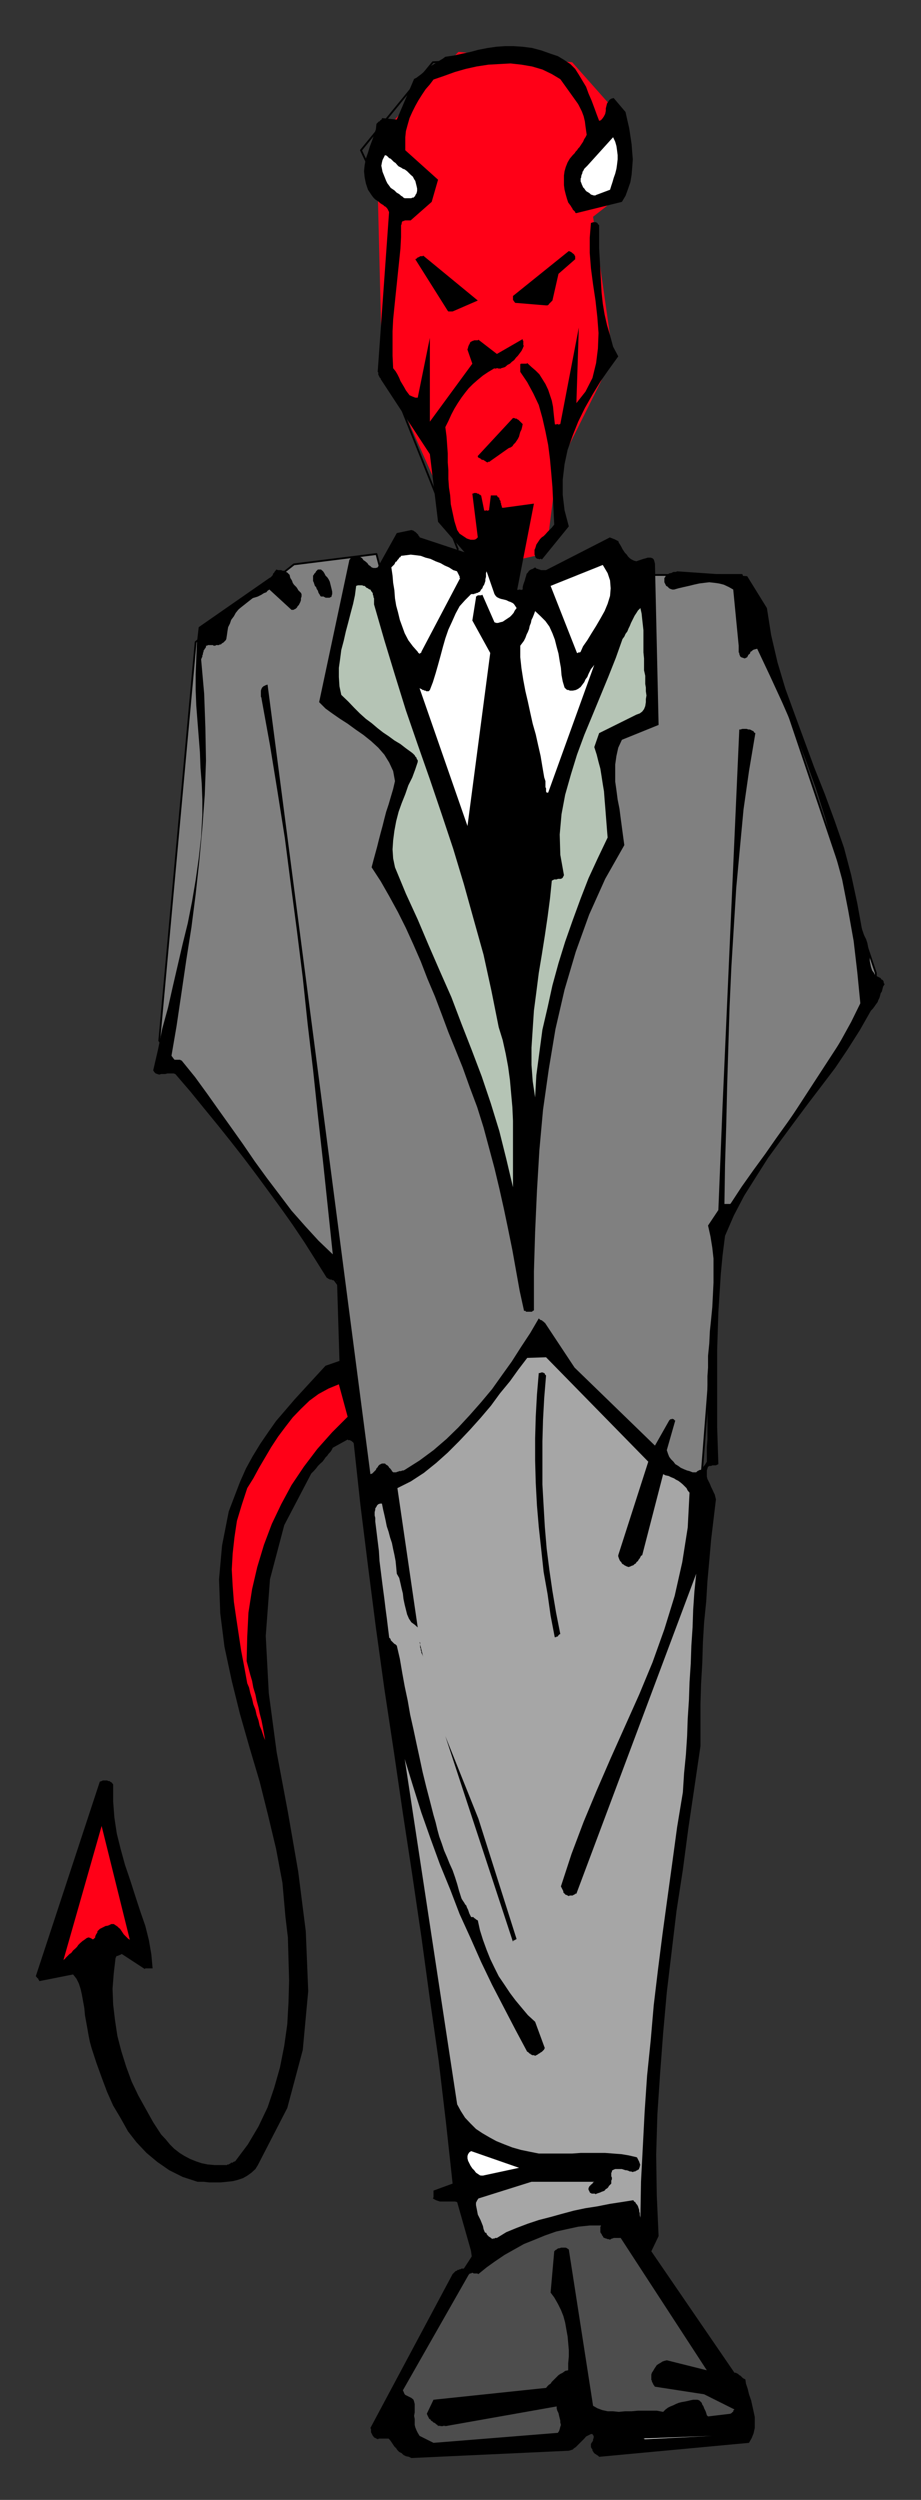 <?xml version="1.0" encoding="UTF-8" standalone="no"?>
<svg
   xmlns:dc="http://purl.org/dc/elements/1.1/"
   xmlns:cc="http://creativecommons.org/ns#"
   xmlns:rdf="http://www.w3.org/1999/02/22-rdf-syntax-ns#"
   xmlns:svg="http://www.w3.org/2000/svg"
   xmlns="http://www.w3.org/2000/svg"
   xmlns:sodipodi="http://sodipodi.sourceforge.net/DTD/sodipodi-0.dtd"
   xmlns:inkscape="http://www.inkscape.org/namespaces/inkscape"
   version="1.0"
   width="129.808mm"
   height="352.079mm"
   id="svg67"
   sodipodi:docname="CCM01187.WMF">
  <rect width="100%" height="100%" fill="#333333" stroke="none"/>
  <sodipodi:namedview
     pagecolor="#ffffff"
     bordercolor="#666666"
     borderopacity="1"
     objecttolerance="10"
     gridtolerance="10"
     guidetolerance="10"
     inkscape:pageopacity="0"
     inkscape:pageshadow="2"
     inkscape:window-width="640"
     inkscape:window-height="480"
     id="namedview69" />
  <defs
     id="defs3">
    <pattern
       id="WMFhbasepattern"
       patternUnits="userSpaceOnUse"
       width="6"
       height="6"
       x="0"
       y="0" />
  </defs>
  <path
     style="fill:#ff0017;fill-rule:evenodd;fill-opacity:1;stroke:none;"
     d="  M 326.593,57.688   L 329.34,104.872   L 315.928,115.375   L 326.593,190.03   L 296.536,250.303   L 290.88,294.579   L 252.581,303.143   L 203.454,192.616   L 200.545,74.008   L 244.177,27.632   L 304.777,33.126   L 326.593,57.688   L 326.593,57.688  z "
     id="path5" />
  <path
     style="fill:#808080;fill-rule:evenodd;fill-opacity:1;stroke:none;"
     d="  M 104.232,341.764   L 84.84,553.932   L 183.901,689.021   L 252.257,1204.656   L 343.076,1182.356   L 383.961,653.31   L 466.539,526.461   L 466.539,517.897   L 395.112,306.052   L 340.491,306.052   L 296.212,435.486   L 274.235,575.908   L 200.545,294.902   L 156.59,300.396   L 104.232,341.764   L 104.232,341.764  z "
     id="path7" />
  <path
     style="fill:none;stroke:#000000;stroke-width:0.97px;stroke-linecap:round;stroke-linejoin:round;stroke-miterlimit:4;stroke-dasharray:none;stroke-opacity:1;"
     d="  M 104.232,341.764   L 84.84,553.932   L 183.901,689.021   L 252.257,1204.656   L 343.076,1182.356   L 383.961,653.31   L 466.539,526.461   L 466.539,517.897   L 395.112,306.052   L 340.491,306.052   L 296.212,435.486   L 274.235,575.908   L 200.545,294.902   L 156.59,300.396   L 104.232,341.764   L 104.232,341.764  "
     id="path9" />
  <path
     style="fill:#000000;fill-rule:evenodd;fill-opacity:1;stroke:none;"
     d="  M 219.129,1308.397   L 303,1304.519   L 304.131,1304.195   L 305.1,1303.872   L 305.747,1303.226   L 306.716,1302.58   L 307.686,1301.61   L 308.332,1300.964   L 309.302,1299.994   L 310.272,1299.024   L 311.241,1298.055   L 312.211,1296.924   L 313.504,1296.277   L 314.796,1295.631   L 315.604,1295.631   L 315.928,1296.277   L 316.251,1296.601   L 316.251,1296.924   L 316.251,1297.732   L 315.928,1298.378   L 315.928,1299.024   L 315.604,1299.671   L 315.12,1300.317   L 314.796,1300.964   L 314.796,1301.61   L 314.796,1302.256   L 314.796,1302.58   L 315.12,1303.226   L 315.604,1303.872   L 315.604,1304.519   L 315.928,1304.842   L 316.251,1305.488   L 316.574,1305.811   L 316.897,1306.134   L 317.544,1306.458   L 317.867,1306.781   L 318.513,1307.104   L 319.16,1307.75   L 398.99,1300.317   L 400.444,1297.732   L 401.414,1295.308   L 402.06,1292.399   L 402.06,1289.491   L 402.06,1286.582   L 401.414,1283.512   L 400.768,1280.603   L 400.121,1277.695   L 398.99,1274.463   L 398.344,1271.716   L 397.374,1268.807   L 397.051,1266.545   L 396.404,1266.222   L 395.758,1265.899   L 395.435,1265.575   L 395.112,1265.252   L 394.788,1264.929   L 394.465,1264.606   L 393.819,1264.283   L 393.496,1263.959   L 393.172,1263.636   L 392.526,1263.313   L 391.88,1262.99   L 391.233,1262.99   L 346.955,1198.354   L 350.833,1190.274   L 349.864,1168.621   L 349.54,1146.968   L 350.187,1125.315   L 351.641,1103.662   L 353.257,1082.17   L 355.196,1060.517   L 357.782,1038.864   L 360.368,1017.211   L 363.761,995.235   L 366.67,973.258   L 369.902,951.444   L 373.134,929.467   L 373.134,918.318   L 373.134,907.168   L 373.457,896.341   L 374.104,885.192   L 374.427,874.365   L 375.073,863.539   L 376.204,852.389   L 376.851,841.562   L 377.82,830.897   L 378.79,819.748   L 380.083,808.921   L 381.376,798.095   L 381.052,796.802   L 380.729,795.509   L 380.083,794.216   L 379.436,792.762   L 378.79,791.469   L 378.144,789.853   L 377.497,788.561   L 376.851,787.268   L 376.528,785.975   L 376.528,784.359   L 376.528,782.743   L 377.174,780.643   L 377.497,780.643   L 377.82,780.32   L 378.144,780.32   L 378.467,780.32   L 378.79,780.32   L 379.436,779.996   L 379.76,779.996   L 380.406,779.996   L 380.729,779.996   L 381.376,779.996   L 382.022,779.673   L 382.668,779.35   L 382.345,769.493   L 382.022,759.474   L 382.022,749.294   L 382.022,739.114   L 382.022,728.934   L 382.022,718.754   L 382.345,708.574   L 382.668,698.555   L 383.315,688.375   L 383.961,678.195   L 384.931,668.014   L 386.224,657.834   L 390.91,647.008   L 396.404,636.504   L 402.707,626.486   L 409.171,616.305   L 416.12,606.772   L 423.392,596.915   L 430.502,587.381   L 437.774,577.847   L 444.884,568.475   L 451.51,558.618   L 457.974,548.438   L 463.953,537.934   L 464.923,536.965   L 465.892,535.672   L 466.539,534.702   L 467.508,533.41   L 467.831,532.44   L 468.478,531.147   L 468.801,530.016   L 469.124,528.724   L 469.771,527.754   L 470.094,526.461   L 470.417,525.169   L 471.225,523.876   L 470.74,523.229   L 470.74,522.583   L 470.417,521.937   L 470.094,521.614   L 469.447,521.29   L 469.124,520.644   L 468.478,520.321   L 467.831,519.998   L 467.185,519.674   L 466.539,519.351   L 465.892,518.705   L 465.569,517.897   L 464.599,516.604   L 463.953,514.665   L 463.63,513.049   L 463.307,511.433   L 463.307,509.494   L 462.983,507.555   L 462.66,505.455   L 462.337,503.515   L 462.014,501.9   L 461.367,499.96   L 460.398,498.021   L 459.428,496.082   L 456.681,480.893   L 453.449,465.865   L 449.571,451.16   L 444.561,436.779   L 439.39,422.72   L 433.734,408.5   L 428.563,394.442   L 423.392,380.384   L 418.382,366.648   L 414.18,352.59   L 410.787,338.047   L 408.524,323.665   L 398.02,306.698   L 360.691,304.113   L 360.044,304.436   L 359.398,304.436   L 358.752,304.436   L 358.105,304.759   L 357.459,305.083   L 356.812,305.083   L 356.166,305.406   L 355.52,306.052   L 354.873,306.375   L 354.55,306.698   L 354.227,307.345   L 353.904,307.668   L 353.904,308.637   L 353.904,309.284   L 353.904,309.93   L 354.227,310.577   L 354.55,311.223   L 354.873,311.869   L 355.52,312.192   L 355.843,312.516   L 356.489,313.162   L 357.136,313.485   L 358.105,313.808   L 359.075,313.808   L 361.337,313.162   L 364.084,312.516   L 366.993,311.869   L 369.579,311.223   L 372.488,310.577   L 375.073,310.253   L 377.82,309.93   L 380.729,310.253   L 382.992,310.577   L 385.577,311.223   L 388.324,312.516   L 390.587,313.808   L 393.496,343.703   L 393.496,344.349   L 393.496,344.995   L 393.496,345.318   L 393.496,345.965   L 393.496,346.611   L 393.496,347.258   L 393.819,347.581   L 393.819,348.227   L 394.142,348.873   L 394.142,349.197   L 394.465,349.52   L 394.788,349.843   L 395.758,350.166   L 396.728,350.489   L 397.374,350.166   L 398.02,349.843   L 398.344,349.197   L 398.667,348.55   L 399.475,347.904   L 399.798,346.934   L 400.444,346.611   L 401.091,345.965   L 402.06,345.642   L 403.353,345.318   L 410.14,359.7   L 416.766,374.082   L 423.392,389.271   L 429.209,404.622   L 434.704,419.973   L 439.713,435.809   L 444.238,452.13   L 448.601,468.127   L 451.833,484.609   L 454.742,500.93   L 456.681,517.574   L 458.297,534.056   L 453.449,543.913   L 448.278,553.285   L 442.945,562.496   L 437.451,571.383   L 431.472,580.271   L 425.654,588.674   L 419.675,597.238   L 413.534,605.802   L 407.555,614.366   L 401.414,622.769   L 395.112,631.657   L 389.294,640.544   L 388.971,640.867   L 388.648,640.867   L 388.324,640.867   L 388.001,640.867   L 388.001,640.867   L 387.678,640.867   L 387.355,640.867   L 386.87,640.867   L 386.547,640.867   L 386.224,640.867   L 385.9,640.867   L 385.9,640.544   L 386.224,619.86   L 386.87,598.854   L 387.355,577.847   L 388.001,556.679   L 388.648,535.672   L 389.617,514.342   L 390.91,493.335   L 392.203,472.49   L 394.142,451.483   L 396.081,430.8   L 398.99,410.439   L 402.384,390.241   L 401.737,389.917   L 401.414,389.271   L 400.768,388.948   L 400.121,388.625   L 399.475,388.302   L 398.667,388.302   L 397.697,387.978   L 397.051,387.978   L 396.081,387.978   L 395.435,387.978   L 394.465,388.302   L 393.819,388.302   L 384.931,588.027   L 382.668,644.099   L 377.174,652.34   L 378.467,658.157   L 379.436,664.136   L 380.083,669.953   L 380.083,676.579   L 380.083,682.719   L 379.76,689.344   L 379.436,695.808   L 378.79,702.433   L 378.144,708.574   L 377.82,715.199   L 377.174,721.662   L 377.174,727.964   L 376.851,732.489   L 376.851,737.175   L 376.851,741.376   L 376.851,745.578   L 376.851,749.941   L 376.851,754.142   L 376.851,758.182   L 376.851,762.383   L 376.851,766.261   L 376.528,770.301   L 376.528,774.179   L 376.528,778.057   L 375.558,779.673   L 374.75,780.643   L 374.427,781.289   L 374.104,781.612   L 373.78,782.097   L 373.457,782.097   L 373.457,782.42   L 373.134,782.42   L 372.811,782.42   L 372.164,782.743   L 371.518,783.067   L 370.872,783.713   L 368.932,783.713   L 367.316,783.067   L 366.024,782.743   L 364.408,782.097   L 362.63,781.289   L 361.337,780.32   L 359.721,779.35   L 358.752,778.057   L 357.459,776.765   L 356.489,775.472   L 355.843,773.856   L 355.196,771.917   L 359.721,756.081   L 359.398,756.081   L 359.075,755.758   L 359.075,755.435   L 358.752,755.435   L 358.428,755.435   L 358.105,755.112   L 357.782,755.435   L 357.459,755.435   L 357.136,755.435   L 356.812,755.758   L 356.489,756.081   L 356.489,756.081   L 348.894,769.493   L 306.07,727.964   L 290.233,704.049   L 289.91,704.049   L 289.91,704.049   L 289.91,703.726   L 289.587,703.726   L 289.587,703.403   L 289.264,703.403   L 288.94,703.079   L 288.617,702.756   L 288.294,702.756   L 287.648,702.433   L 287.324,702.11   L 287.001,701.787   L 282.476,709.543   L 277.467,717.138   L 272.619,724.733   L 267.286,732.166   L 262.115,739.437   L 256.297,746.386   L 250.318,753.172   L 244.177,759.798   L 237.875,765.938   L 230.926,771.917   L 223.493,777.411   L 215.574,782.42   L 214.928,782.743   L 214.281,782.743   L 213.635,783.067   L 212.989,783.067   L 212.665,783.067   L 212.019,783.39   L 211.696,783.39   L 211.049,783.713   L 210.726,783.713   L 210.403,783.713   L 210.08,783.713   L 209.433,783.713   L 209.433,783.713   L 209.11,783.39   L 208.787,783.067   L 208.464,782.42   L 208.141,782.097   L 207.817,781.612   L 207.333,781.289   L 207.009,780.643   L 206.686,780.32   L 206.363,779.996   L 205.717,779.673   L 205.07,779.027   L 204.101,779.027   L 203.454,779.027   L 202.808,779.35   L 202.161,779.673   L 201.515,780.32   L 201.192,780.966   L 200.545,781.612   L 200.222,782.42   L 199.576,783.067   L 198.929,783.713   L 198.283,784.359   L 197.313,784.683   L 142.531,364.386   L 141.561,364.709   L 140.915,365.033   L 140.269,365.356   L 139.622,366.002   L 139.299,366.648   L 138.976,367.618   L 138.976,368.264   L 138.976,369.234   L 138.976,369.88   L 138.976,370.85   L 139.299,371.496   L 139.299,371.819   L 143.824,396.704   L 147.864,421.589   L 151.742,446.151   L 154.974,471.197   L 158.206,495.759   L 161.277,520.321   L 163.862,544.883   L 166.771,569.444   L 169.357,594.006   L 172.104,618.568   L 174.689,643.129   L 177.275,667.691   L 169.68,660.42   L 162.569,652.663   L 155.297,644.422   L 148.833,635.858   L 142.208,627.132   L 135.744,618.245   L 129.441,609.034   L 123.139,600.146   L 116.675,591.097   L 110.373,582.21   L 103.909,573.322   L 96.96,564.758   L 96.637,564.435   L 96.313,564.435   L 95.99,564.112   L 95.344,564.112   L 95.021,564.112   L 94.697,564.112   L 94.051,564.112   L 93.728,564.112   L 93.081,564.112   L 92.435,563.789   L 91.789,563.789   L 91.142,563.142   L 94.051,546.175   L 96.637,528.724   L 99.222,511.11   L 101.969,493.658   L 104.232,476.045   L 106.171,458.27   L 107.787,440.657   L 109.08,423.043   L 109.726,404.945   L 109.403,387.332   L 108.757,369.234   L 107.141,350.974   L 107.464,350.166   L 107.787,349.52   L 107.787,348.873   L 108.11,348.227   L 108.11,347.581   L 108.433,346.934   L 108.433,346.288   L 108.757,345.965   L 109.08,345.318   L 109.403,344.995   L 109.726,344.349   L 109.726,343.703   L 110.373,343.703   L 110.696,343.379   L 111.019,343.379   L 111.342,343.379   L 112.15,343.379   L 112.473,343.379   L 113.12,343.379   L 113.443,343.379   L 113.766,343.703   L 114.413,343.703   L 114.736,343.703   L 115.059,343.379   L 115.705,343.379   L 116.029,343.379   L 116.675,343.379   L 116.998,343.056   L 117.645,343.056   L 117.968,342.733   L 118.291,342.41   L 118.937,342.087   L 119.261,341.764   L 119.907,341.117   L 120.23,340.794   L 120.553,340.148   L 120.877,338.047   L 121.2,335.785   L 121.523,333.846   L 122.493,331.907   L 123.139,329.967   L 124.593,328.028   L 125.563,326.251   L 126.856,324.635   L 128.472,323.019   L 129.765,321.403   L 131.381,320.11   L 132.997,318.495   L 134.289,318.495   L 135.259,318.171   L 136.39,317.848   L 137.36,317.525   L 138.006,317.202   L 138.653,316.879   L 139.299,316.555   L 140.269,315.909   L 140.915,315.586   L 141.885,315.263   L 142.531,314.455   L 143.501,313.808   L 155.297,324.635   L 156.267,324.635   L 156.913,324.312   L 157.56,323.989   L 158.206,323.342   L 158.529,322.696   L 159.176,322.05   L 159.661,321.08   L 159.984,320.434   L 160.307,319.464   L 160.307,318.495   L 160.63,317.525   L 160.63,316.232   L 160.307,315.586   L 159.661,314.94   L 158.853,314.132   L 158.529,313.485   L 157.883,312.516   L 157.237,311.869   L 156.59,311.223   L 155.944,310.253   L 155.621,309.284   L 155.297,308.637   L 154.651,307.668   L 154.328,306.375   L 154.328,306.052   L 154.005,305.729   L 153.358,305.083   L 153.035,304.759   L 152.389,304.436   L 151.742,304.113   L 151.096,303.79   L 150.449,303.79   L 149.803,303.467   L 148.833,303.467   L 148.187,303.467   L 147.056,303.143   L 147.056,303.467   L 146.733,303.79   L 146.409,304.113   L 146.086,304.759   L 145.763,305.083   L 145.44,305.406   L 145.44,305.729   L 145.117,306.375   L 144.793,306.698   L 144.47,307.022   L 144.147,307.345   L 143.501,307.668   L 105.848,333.846   L 104.878,342.41   L 104.555,350.489   L 104.232,359.054   L 104.232,367.295   L 104.555,375.536   L 105.201,383.939   L 105.848,392.18   L 106.494,400.421   L 106.817,408.824   L 107.464,417.065   L 107.787,425.629   L 107.787,433.708   L 107.141,445.505   L 105.848,456.977   L 104.232,468.45   L 102.293,479.923   L 100.03,491.396   L 97.283,502.546   L 94.697,513.696   L 92.112,524.845   L 89.526,536.318   L 86.456,547.468   L 84.194,558.618   L 81.608,569.767   L 82.254,570.737   L 82.901,571.383   L 83.87,571.707   L 84.84,572.03   L 85.81,571.707   L 86.779,571.707   L 87.91,571.707   L 89.203,571.383   L 90.173,571.383   L 91.465,571.383   L 92.435,571.383   L 93.405,571.707   L 101.323,580.917   L 108.433,589.643   L 115.705,598.531   L 122.816,607.418   L 129.765,616.305   L 136.39,625.031   L 143.177,633.919   L 149.48,642.806   L 155.944,652.017   L 162.246,661.389   L 168.064,670.6   L 174.043,680.134   L 174.689,680.457   L 175.013,680.78   L 175.336,680.78   L 175.659,681.103   L 175.982,681.103   L 176.629,681.103   L 176.952,681.426   L 177.598,681.426   L 177.921,681.75   L 178.568,681.75   L 179.214,682.073   L 179.537,682.073   L 180.83,724.409   L 173.397,726.995   L 167.741,733.135   L 162.246,739.114   L 156.913,744.931   L 152.065,750.587   L 147.056,756.404   L 142.854,762.383   L 138.653,768.524   L 134.613,775.149   L 131.057,781.612   L 127.825,788.884   L 124.917,796.479   L 121.846,804.558   L 118.291,822.656   L 116.675,840.593   L 117.321,858.691   L 119.584,876.627   L 123.462,894.726   L 127.825,912.339   L 132.997,930.437   L 138.329,948.374   L 142.854,966.472   L 147.056,984.085   L 150.449,1002.183   L 152.065,1020.443   L 153.358,1031.269   L 153.681,1042.742   L 154.005,1054.215   L 153.681,1066.011   L 153.035,1077.484   L 151.419,1088.957   L 149.157,1100.43   L 146.086,1111.257   L 142.531,1121.76   L 137.683,1131.94   L 132.027,1141.474   L 125.24,1150.523   L 124.917,1150.523   L 124.27,1150.846   L 123.947,1151.169   L 123.139,1151.169   L 122.816,1151.493   L 122.493,1151.816   L 122.169,1151.816   L 121.846,1152.139   L 121.523,1152.139   L 121.2,1152.139   L 121.2,1152.139   L 120.877,1152.462   L 117.645,1152.462   L 114.413,1152.462   L 110.696,1152.139   L 107.464,1151.493   L 104.555,1150.523   L 101.323,1149.23   L 98.253,1147.614   L 95.667,1145.998   L 92.758,1143.736   L 90.496,1141.474   L 88.234,1138.727   L 85.81,1136.141   L 81.608,1129.678   L 77.73,1122.729   L 73.69,1115.458   L 70.134,1108.025   L 67.226,1100.107   L 64.64,1091.866   L 62.539,1083.786   L 61.246,1075.222   L 60.277,1066.981   L 59.954,1058.578   L 60.6,1050.337   L 61.57,1042.096   L 61.893,1041.773   L 61.893,1041.45   L 61.893,1041.45   L 62.216,1041.126   L 62.539,1041.126   L 62.862,1041.126   L 63.186,1040.803   L 63.509,1040.803   L 63.994,1040.48   L 64.317,1040.48   L 64.64,1040.157   L 64.963,1040.157   L 77.083,1048.075   L 77.406,1047.752   L 77.73,1047.752   L 78.053,1047.752   L 78.376,1047.752   L 78.699,1047.752   L 79.022,1047.752   L 79.669,1047.752   L 79.992,1047.752   L 80.315,1047.752   L 80.638,1047.752   L 80.962,1047.752   L 81.285,1047.752   L 80.638,1040.48   L 79.346,1032.885   L 77.406,1025.129   L 74.659,1017.211   L 72.074,1009.293   L 69.488,1001.214   L 66.579,992.649   L 64.317,984.408   L 62.216,976.005   L 60.923,967.441   L 60.277,958.877   L 60.277,950.474   L 60.277,949.828   L 59.63,949.02   L 59.307,948.697   L 58.661,948.374   L 58.338,948.05   L 57.691,948.05   L 57.045,947.727   L 56.398,947.727   L 55.429,947.727   L 54.782,947.727   L 54.136,948.05   L 53.166,948.374   L 19.069,1051.953   L 19.392,1052.276   L 19.715,1052.599   L 19.715,1052.922   L 20.038,1052.922   L 20.038,1052.922   L 20.038,1052.922   L 20.038,1052.922   L 20.038,1052.922   L 20.362,1053.246   L 20.362,1053.569   L 20.685,1053.892   L 21.008,1054.538   L 38.946,1050.983   L 40.723,1053.246   L 42.016,1055.831   L 42.986,1058.901   L 43.632,1061.81   L 44.278,1065.365   L 44.925,1068.92   L 45.248,1072.637   L 45.894,1076.191   L 46.541,1079.746   L 47.187,1083.463   L 47.834,1086.695   L 48.803,1090.25   L 51.389,1098.168   L 54.136,1105.763   L 57.045,1113.519   L 60.277,1120.79   L 64.317,1127.577   L 68.195,1134.526   L 72.72,1140.343   L 78.053,1145.998   L 83.87,1150.846   L 90.173,1155.209   L 97.283,1158.764   L 105.201,1161.35   L 108.433,1161.35   L 111.342,1161.673   L 114.736,1161.673   L 117.645,1161.673   L 120.877,1161.35   L 123.947,1161.026   L 126.533,1160.38   L 129.441,1159.41   L 131.704,1158.118   L 133.966,1156.502   L 136.067,1154.563   L 137.36,1152.462   L 153.035,1122.083   L 161.277,1091.219   L 164.185,1059.871   L 162.893,1028.038   L 158.853,996.204   L 153.358,964.533   L 147.379,932.699   L 143.177,901.189   L 141.561,870.81   L 143.824,840.593   L 151.419,811.83   L 165.801,784.359   L 167.094,783.067   L 168.387,781.612   L 169.357,780.32   L 170.649,779.027   L 171.781,778.057   L 172.75,776.765   L 173.397,775.795   L 174.366,774.826   L 175.013,773.856   L 175.982,772.886   L 176.629,771.917   L 177.275,770.624   L 185.193,766.261   L 185.517,766.584   L 185.84,766.584   L 186.163,766.584   L 186.486,766.584   L 186.809,766.908   L 187.133,766.908   L 187.456,767.231   L 187.779,767.554   L 188.102,767.554   L 188.102,767.877   L 188.425,768.2   L 188.425,768.2   L 191.981,801.003   L 196.021,833.483   L 200.222,866.286   L 204.747,898.927   L 209.757,932.053   L 214.605,965.179   L 219.614,997.982   L 224.462,1030.946   L 228.987,1064.072   L 233.673,1096.875   L 237.552,1129.678   L 241.107,1162.319   L 230.926,1166.036   L 230.926,1166.036   L 230.926,1166.359   L 230.926,1166.682   L 230.926,1167.005   L 230.926,1167.328   L 230.926,1167.975   L 230.926,1168.298   L 230.926,1168.621   L 230.926,1168.944   L 230.926,1169.267   L 230.926,1169.591   L 230.603,1170.237   L 231.734,1170.883   L 232.381,1171.207   L 233.35,1171.53   L 234.32,1171.853   L 235.289,1171.853   L 236.259,1171.853   L 237.552,1171.853   L 238.845,1171.853   L 239.814,1171.853   L 241.107,1171.853   L 242.4,1171.853   L 243.531,1172.176   L 251.611,1200.616   L 247.086,1207.564   L 246.44,1207.564   L 245.793,1207.564   L 245.47,1207.888   L 244.824,1207.888   L 244.501,1208.211   L 243.854,1208.211   L 243.531,1208.534   L 243.046,1208.857   L 242.723,1208.857   L 242.077,1209.504   L 241.753,1209.827   L 241.107,1210.473   L 197.313,1292.399   L 197.637,1293.046   L 197.637,1293.692   L 197.637,1294.338   L 197.637,1294.662   L 197.96,1295.308   L 198.283,1295.954   L 198.606,1296.601   L 198.929,1296.924   L 199.253,1297.409   L 199.899,1297.732   L 200.545,1298.055   L 201.192,1298.378   L 201.838,1298.055   L 202.485,1298.055   L 202.808,1298.055   L 203.454,1298.055   L 203.777,1298.055   L 204.424,1298.055   L 204.747,1298.055   L 205.393,1298.055   L 205.717,1298.055   L 206.363,1298.055   L 207.009,1298.055   L 207.333,1298.378   L 208.141,1299.348   L 208.787,1300.317   L 209.433,1301.287   L 210.08,1302.256   L 211.049,1303.226   L 211.696,1304.195   L 212.665,1305.165   L 213.958,1305.811   L 214.928,1306.781   L 216.221,1307.427   L 217.837,1307.75   L 219.129,1308.397   L 219.129,1308.397  z "
     id="path11" />
  <path
     style="fill:#4d4d4d;fill-rule:evenodd;fill-opacity:1;stroke:none;"
     d="  M 230.926,1300.317   L 297.182,1294.985   L 297.828,1294.015   L 298.152,1293.046   L 298.475,1291.753   L 298.798,1290.783   L 298.475,1289.491   L 298.475,1288.521   L 298.152,1287.228   L 297.828,1285.936   L 297.505,1284.481   L 296.859,1283.189   L 296.536,1281.896   L 296.536,1280.926   L 237.229,1291.43   L 237.229,1291.43   L 236.905,1291.107   L 236.582,1291.43   L 236.259,1291.107   L 235.936,1291.43   L 235.613,1291.43   L 235.289,1291.43   L 234.643,1291.43   L 234.32,1291.107   L 233.997,1291.43   L 233.673,1291.107   L 233.35,1291.43   L 233.027,1290.783   L 232.381,1290.46   L 231.734,1289.814   L 230.926,1289.491   L 230.28,1288.844   L 229.633,1288.521   L 229.31,1287.875   L 228.664,1287.552   L 228.341,1286.905   L 228.017,1286.259   L 227.694,1285.612   L 227.371,1284.805   L 230.926,1277.371   L 290.88,1271.069   L 291.688,1270.1   L 292.334,1269.454   L 293.304,1268.807   L 293.95,1267.838   L 294.92,1266.868   L 295.566,1266.222   L 296.536,1265.252   L 297.505,1264.283   L 298.475,1263.636   L 299.768,1262.99   L 301.06,1262.02   L 302.676,1261.697   L 302.676,1257.981   L 303,1254.426   L 303,1250.871   L 302.676,1247.154   L 302.353,1243.599   L 301.707,1240.044   L 301.06,1236.328   L 300.091,1232.773   L 298.798,1229.541   L 297.182,1226.309   L 295.243,1222.916   L 293.304,1220.33   L 295.243,1198.354   L 295.566,1198.031   L 295.889,1197.707   L 296.536,1197.384   L 296.859,1197.061   L 297.505,1196.738   L 298.152,1196.738   L 298.798,1196.415   L 299.768,1196.415   L 300.414,1196.415   L 301.384,1196.415   L 302.03,1196.738   L 303,1197.384   L 315.928,1280.603   L 318.19,1281.896   L 320.776,1282.866   L 323.684,1283.512   L 326.593,1283.512   L 329.664,1283.835   L 332.896,1283.512   L 336.451,1283.512   L 339.844,1283.189   L 343.076,1283.189   L 346.308,1283.189   L 349.864,1283.189   L 353.257,1283.835   L 354.55,1282.542   L 355.843,1281.573   L 357.136,1280.926   L 358.752,1280.28   L 360.044,1279.634   L 361.66,1278.987   L 362.953,1278.664   L 364.731,1278.341   L 366.347,1278.018   L 367.64,1277.695   L 369.256,1277.371   L 370.872,1277.371   L 371.518,1277.371   L 372.488,1277.695   L 373.134,1278.341   L 373.78,1278.987   L 374.104,1279.957   L 374.75,1280.926   L 375.073,1281.896   L 375.558,1282.866   L 375.881,1283.512   L 376.204,1284.481   L 376.528,1285.612   L 377.174,1286.259   L 389.294,1284.805   L 389.294,1284.481   L 389.294,1284.481   L 389.294,1284.481   L 389.617,1284.481   L 389.617,1284.481   L 389.94,1284.481   L 389.94,1284.158   L 390.264,1283.835   L 390.587,1283.835   L 390.587,1283.189   L 390.91,1282.866   L 391.233,1282.542   L 375.073,1274.463   L 348.894,1270.423   L 348.571,1270.1   L 348.571,1269.777   L 348.248,1269.777   L 348.248,1269.454   L 347.924,1269.13   L 347.924,1268.807   L 347.601,1268.484   L 347.601,1268.161   L 347.278,1267.838   L 347.278,1267.191   L 346.955,1266.868   L 346.955,1266.545   L 346.955,1265.252   L 346.955,1263.959   L 347.278,1262.99   L 347.924,1262.02   L 348.571,1260.889   L 349.217,1259.92   L 349.864,1258.95   L 350.833,1258.304   L 351.964,1257.657   L 352.934,1257.011   L 353.904,1256.688   L 355.196,1256.365   L 376.528,1261.697   L 330.633,1191.244   L 329.987,1191.244   L 329.664,1191.244   L 329.34,1191.244   L 329.017,1191.244   L 328.371,1191.244   L 328.048,1191.244   L 327.401,1191.244   L 326.916,1191.244   L 326.27,1191.567   L 325.947,1191.567   L 325.3,1191.89   L 324.977,1192.213   L 324.331,1191.89   L 323.684,1191.89   L 323.038,1191.567   L 322.715,1191.567   L 322.068,1191.244   L 321.745,1191.244   L 321.422,1190.921   L 321.099,1190.274   L 320.776,1189.951   L 320.452,1189.143   L 320.129,1188.82   L 319.806,1188.174   L 319.806,1187.85   L 319.806,1187.85   L 319.806,1187.527   L 319.806,1187.204   L 319.806,1186.881   L 319.806,1186.558   L 319.806,1186.235   L 319.806,1185.588   L 319.806,1185.265   L 320.129,1184.942   L 320.129,1184.619   L 320.452,1184.619   L 314.15,1184.619   L 308.009,1185.265   L 302.03,1186.558   L 296.212,1187.85   L 290.233,1189.951   L 284.739,1192.213   L 279.083,1194.476   L 273.912,1197.384   L 268.74,1200.293   L 263.731,1203.686   L 259.206,1206.918   L 254.843,1210.473   L 254.197,1210.15   L 253.873,1210.15   L 253.55,1210.15   L 253.227,1210.15   L 252.904,1210.15   L 252.257,1210.15   L 251.934,1209.827   L 251.288,1209.827   L 250.965,1210.15   L 250.318,1210.15   L 249.995,1210.473   L 249.672,1210.796   L 214.605,1272.362   L 214.928,1273.008   L 215.251,1273.816   L 215.574,1274.463   L 215.897,1274.786   L 216.544,1275.109   L 217.19,1275.432   L 217.837,1275.755   L 218.483,1276.079   L 219.129,1276.402   L 219.937,1277.048   L 220.261,1277.371   L 220.584,1278.341   L 220.907,1279.634   L 220.907,1280.926   L 220.907,1282.542   L 220.907,1284.158   L 220.584,1285.936   L 220.907,1287.552   L 220.907,1289.168   L 220.907,1290.783   L 221.23,1292.076   L 221.877,1293.692   L 222.523,1294.985   L 223.493,1296.601   L 230.926,1300.317   L 230.926,1300.317  z "
     id="path13" />
  <path
     style="fill:#ffffff;fill-rule:evenodd;fill-opacity:1;stroke:none;"
     d="  M 343.4,1298.378   L 379.436,1296.601   L 342.107,1298.055   L 342.107,1298.055   L 342.107,1298.055   L 342.107,1298.055   L 342.43,1298.055   L 342.43,1298.055   L 342.43,1298.055   L 342.753,1298.055   L 342.753,1298.055   L 343.076,1298.055   L 343.076,1298.055   L 343.076,1298.055   L 343.4,1298.378   L 343.4,1298.378  z "
     id="path15" />
  <path
     style="fill:#a6a6a6;fill-rule:evenodd;fill-opacity:1;stroke:none;"
     d="  M 264.7,1191.244   L 269.71,1188.174   L 275.204,1185.911   L 281.184,1183.649   L 287.001,1181.71   L 293.304,1180.094   L 299.121,1178.478   L 305.747,1176.701   L 311.888,1175.408   L 318.19,1174.438   L 324.654,1173.146   L 330.956,1172.176   L 337.097,1171.207   L 337.42,1171.207   L 337.744,1171.853   L 338.39,1172.176   L 338.713,1172.822   L 339.521,1173.792   L 339.844,1174.438   L 340.168,1175.408   L 340.491,1176.378   L 340.491,1177.024   L 340.814,1178.155   L 340.814,1179.124   L 341.137,1180.417   L 341.46,1161.35   L 342.43,1142.767   L 343.4,1124.022   L 344.692,1104.955   L 346.632,1086.049   L 348.248,1067.304   L 350.51,1048.398   L 352.934,1029.33   L 355.52,1010.424   L 358.105,991.68   L 360.691,972.612   L 363.761,954.029   L 364.408,943.849   L 365.377,933.992   L 366.024,924.135   L 366.347,914.763   L 366.993,904.906   L 367.316,895.372   L 367.963,885.515   L 368.286,875.981   L 368.932,866.286   L 369.256,856.752   L 369.902,847.218   L 370.872,837.684   L 307.04,1008   L 306.716,1008   L 306.393,1008   L 306.393,1008.324   L 306.07,1008.324   L 305.747,1008.647   L 305.424,1008.647   L 305.1,1008.97   L 304.777,1008.97   L 304.454,1008.97   L 303.808,1008.97   L 303.484,1008.97   L 303,1009.293   L 302.353,1008.97   L 301.707,1008.647   L 301.384,1008.647   L 301.06,1008.324   L 300.737,1008   L 300.414,1007.677   L 300.091,1007.354   L 300.091,1006.708   L 299.768,1006.061   L 299.444,1005.415   L 299.121,1004.769   L 298.798,1004.122   L 304.454,986.832   L 310.918,969.703   L 317.867,953.06   L 325.3,935.931   L 332.896,918.964   L 340.491,901.997   L 347.601,884.869   L 353.904,867.255   L 359.398,849.48   L 363.438,831.544   L 366.347,813.122   L 367.316,794.54   L 366.347,793.408   L 365.7,792.116   L 364.731,791.146   L 363.761,790.177   L 362.63,789.207   L 361.337,788.238   L 360.044,787.591   L 359.075,786.945   L 357.459,786.298   L 356.166,785.652   L 354.55,785.329   L 353.257,784.683   L 342.107,827.827   L 341.46,828.15   L 341.137,828.797   L 340.814,829.443   L 340.168,830.251   L 339.844,830.897   L 339.036,831.544   L 338.713,832.19   L 338.067,832.513   L 337.42,833.16   L 336.451,833.483   L 335.804,833.806   L 334.835,834.129   L 333.865,833.806   L 333.219,833.483   L 332.572,833.16   L 332.249,832.836   L 331.603,832.513   L 331.28,832.19   L 330.956,831.544   L 330.31,830.897   L 329.987,830.251   L 329.664,829.443   L 329.34,828.474   L 329.34,827.827   L 345.339,778.057   L 290.88,722.47   L 280.86,722.793   L 276.174,728.934   L 271.649,735.236   L 266.317,741.7   L 261.469,748.325   L 255.974,754.788   L 250.318,761.09   L 244.501,767.231   L 238.521,773.21   L 232.381,778.704   L 225.755,784.036   L 218.806,788.561   L 211.696,792.116   L 222.523,866.286   L 220.907,864.831   L 219.129,863.539   L 217.837,861.6   L 216.867,859.337   L 216.221,856.752   L 215.574,854.166   L 214.928,851.096   L 214.605,848.188   L 213.958,845.602   L 213.312,842.693   L 212.665,839.946   L 211.373,837.684   L 211.049,834.129   L 210.726,830.897   L 210.08,827.504   L 209.433,824.595   L 208.787,821.364   L 207.817,818.455   L 207.009,815.385   L 206.04,812.476   L 205.393,809.244   L 204.747,806.336   L 204.101,803.589   L 203.454,800.357   L 202.485,800.357   L 201.515,800.68   L 200.869,801.326   L 200.545,801.973   L 199.899,802.942   L 199.899,803.589   L 199.576,804.881   L 199.576,806.012   L 199.576,806.659   L 199.899,807.952   L 199.899,808.921   L 199.899,809.891   L 200.545,815.062   L 201.192,820.394   L 201.838,825.565   L 202.161,830.897   L 202.808,836.068   L 203.454,841.239   L 204.101,846.248   L 204.747,851.096   L 205.393,856.429   L 206.04,861.276   L 206.686,866.609   L 207.333,871.78   L 207.817,872.103   L 208.141,872.749   L 208.141,873.072   L 208.464,873.396   L 208.787,873.719   L 209.11,874.042   L 209.433,874.365   L 209.757,874.688   L 210.08,875.012   L 210.726,875.335   L 211.049,875.658   L 211.373,875.981   L 212.989,882.929   L 214.281,890.524   L 215.574,897.634   L 217.19,905.229   L 218.483,912.662   L 220.261,920.58   L 221.877,928.175   L 223.493,935.608   L 225.109,943.203   L 227.048,951.121   L 228.987,958.554   L 230.926,966.148   L 232.057,970.027   L 233.027,974.066   L 233.997,977.621   L 235.289,981.176   L 236.582,985.055   L 238.198,988.771   L 239.491,992.003   L 241.107,995.558   L 242.4,999.275   L 243.531,1002.83   L 244.501,1006.385   L 245.793,1010.424   L 246.117,1011.071   L 246.763,1012.04   L 247.409,1013.01   L 247.733,1013.656   L 248.379,1014.302   L 248.702,1015.272   L 249.025,1015.918   L 249.349,1016.565   L 249.672,1017.534   L 249.995,1018.504   L 250.318,1019.15   L 250.965,1020.443   L 251.288,1020.443   L 251.611,1020.443   L 251.934,1020.443   L 252.257,1020.443   L 252.257,1020.766   L 252.581,1020.766   L 252.581,1020.766   L 252.581,1021.089   L 252.904,1021.089   L 253.227,1021.412   L 253.873,1021.897   L 254.52,1022.22   L 255.651,1027.391   L 257.267,1032.562   L 259.206,1037.895   L 261.145,1042.742   L 263.408,1047.428   L 265.67,1051.953   L 268.74,1056.477   L 271.649,1060.84   L 274.558,1064.719   L 277.79,1068.597   L 281.184,1072.637   L 285.062,1076.191   L 290.233,1090.25   L 289.91,1090.573   L 289.91,1090.896   L 289.587,1091.219   L 289.264,1091.543   L 288.94,1091.866   L 288.617,1092.189   L 287.971,1092.512   L 287.648,1092.835   L 287.001,1093.159   L 286.355,1093.643   L 285.708,1093.966   L 285.062,1094.29   L 284.416,1093.966   L 284.092,1093.966   L 283.769,1093.966   L 283.446,1093.966   L 283.123,1093.643   L 282.8,1093.643   L 282.476,1093.159   L 282.153,1093.159   L 281.83,1092.835   L 281.507,1092.512   L 281.184,1092.189   L 280.86,1092.189   L 274.558,1080.393   L 268.417,1068.597   L 262.115,1056.477   L 256.297,1044.358   L 250.641,1031.593   L 244.824,1018.827   L 239.814,1005.738   L 234.32,992.326   L 229.31,978.591   L 224.462,964.856   L 219.937,950.474   L 215.574,936.254   L 243.531,1120.144   L 245.47,1123.699   L 247.733,1127.254   L 250.641,1130.324   L 253.55,1133.233   L 256.944,1135.495   L 260.822,1137.757   L 264.377,1139.697   L 268.74,1141.474   L 272.942,1143.09   L 277.467,1144.383   L 282.153,1145.352   L 287.001,1146.322   L 291.203,1146.322   L 295.889,1146.322   L 300.414,1146.322   L 304.777,1146.322   L 309.302,1145.998   L 313.504,1145.998   L 318.19,1145.998   L 322.392,1145.998   L 326.593,1146.322   L 330.956,1146.645   L 334.835,1147.291   L 339.036,1148.261   L 339.036,1148.261   L 339.521,1148.584   L 339.521,1148.907   L 339.844,1149.23   L 339.844,1149.553   L 340.168,1149.877   L 340.168,1150.2   L 340.491,1150.523   L 340.491,1150.846   L 340.814,1151.493   L 340.814,1151.816   L 341.137,1152.462   L 340.814,1152.785   L 340.814,1153.109   L 340.814,1153.593   L 340.491,1153.916   L 340.491,1154.24   L 340.168,1154.886   L 339.844,1154.886   L 339.521,1155.209   L 338.713,1155.532   L 338.39,1155.855   L 337.744,1155.855   L 337.097,1156.179   L 336.128,1155.855   L 335.481,1155.855   L 334.835,1155.532   L 333.865,1155.209   L 333.219,1155.209   L 332.249,1154.886   L 331.28,1154.563   L 330.633,1154.563   L 329.664,1154.563   L 328.694,1154.563   L 327.724,1154.563   L 326.916,1154.886   L 326.27,1155.209   L 325.947,1155.532   L 325.947,1156.179   L 325.624,1156.502   L 325.624,1157.148   L 325.624,1157.795   L 325.624,1158.441   L 325.947,1159.087   L 325.947,1160.057   L 325.624,1160.703   L 325.624,1161.35   L 325.624,1162.319   L 324.977,1162.966   L 324.331,1163.612   L 324.008,1164.258   L 323.361,1164.905   L 322.715,1165.228   L 322.068,1166.036   L 321.422,1166.359   L 320.452,1166.682   L 319.806,1167.005   L 318.836,1167.328   L 317.867,1167.652   L 317.22,1167.975   L 316.897,1167.652   L 316.574,1167.652   L 316.251,1167.652   L 315.928,1167.652   L 315.604,1167.652   L 315.12,1167.652   L 314.796,1167.328   L 314.473,1167.328   L 314.15,1167.005   L 314.15,1166.682   L 313.827,1166.359   L 313.827,1166.036   L 313.504,1165.713   L 313.504,1165.228   L 313.504,1164.905   L 313.504,1164.581   L 313.827,1164.258   L 313.827,1163.935   L 314.15,1163.612   L 314.796,1162.966   L 315.12,1162.642   L 315.604,1162.319   L 315.928,1161.673   L 316.574,1161.35   L 283.123,1161.35   L 254.843,1170.237   L 254.197,1171.207   L 253.55,1172.499   L 253.55,1173.792   L 253.873,1175.408   L 254.197,1177.024   L 254.52,1178.801   L 255.166,1180.094   L 255.974,1181.71   L 256.621,1183.326   L 257.267,1184.942   L 257.59,1186.558   L 258.237,1188.174   L 258.237,1188.174   L 258.56,1188.497   L 258.883,1188.497   L 259.206,1188.82   L 259.206,1189.143   L 259.529,1189.628   L 259.853,1189.951   L 260.176,1190.274   L 260.499,1190.597   L 261.145,1190.921   L 261.469,1191.244   L 262.438,1191.89   L 262.438,1191.567   L 262.438,1191.567   L 262.761,1191.567   L 262.761,1191.567   L 263.084,1191.567   L 263.408,1191.567   L 263.731,1191.244   L 264.054,1191.244   L 264.054,1191.244   L 264.377,1191.244   L 264.377,1191.244   L 264.7,1191.244   L 264.7,1191.244  z "
     id="path17" />
  <path
     style="fill:#ffffff;fill-rule:evenodd;fill-opacity:1;stroke:none;"
     d="  M 256.944,1158.118   L 276.497,1153.916   L 250.965,1145.029   L 249.995,1145.675   L 249.349,1146.645   L 249.025,1147.614   L 249.025,1148.907   L 249.349,1150.2   L 249.995,1151.493   L 250.641,1152.785   L 251.611,1154.24   L 252.581,1155.209   L 253.55,1156.502   L 254.52,1157.148   L 255.974,1158.118   L 255.974,1158.118   L 255.974,1157.795   L 255.974,1158.118   L 255.974,1157.795   L 256.297,1158.118   L 256.297,1158.118   L 256.297,1158.118   L 256.621,1158.118   L 256.621,1157.795   L 256.621,1158.118   L 256.621,1157.795   L 256.944,1158.118   L 256.944,1158.118  z "
     id="path19" />
  <path
     style="fill:#ffffff;fill-rule:evenodd;fill-opacity:1;stroke:none;"
     d="  M 53.166,1071.99   L 53.166,1042.096   L 53.166,1071.99   L 53.166,1071.99  z "
     id="path21" />
  <path
     style="fill:#ff0017;fill-rule:evenodd;fill-opacity:1;stroke:none;"
     d="  M 35.067,1042.096   L 36.037,1041.126   L 37.006,1040.157   L 37.976,1039.511   L 38.946,1038.218   L 40.077,1037.248   L 41.046,1036.279   L 41.693,1035.309   L 42.662,1034.34   L 43.955,1033.208   L 44.925,1032.562   L 46.218,1031.593   L 47.187,1031.269   L 48.157,1031.593   L 48.803,1031.916   L 49.126,1032.239   L 49.773,1032.239   L 50.096,1031.916   L 50.419,1031.593   L 50.742,1031.269   L 50.742,1030.623   L 51.066,1029.977   L 51.389,1029.33   L 51.874,1028.684   L 51.874,1028.038   L 52.52,1027.391   L 52.843,1027.068   L 53.166,1026.745   L 53.813,1026.422   L 54.459,1026.099   L 55.106,1025.775   L 55.752,1025.452   L 56.398,1025.129   L 57.045,1025.129   L 58.014,1024.806   L 58.661,1024.483   L 59.307,1024.159   L 60.6,1024.159   L 61.57,1024.806   L 62.539,1025.452   L 63.186,1026.099   L 63.994,1026.745   L 64.64,1027.714   L 65.286,1028.684   L 65.933,1029.653   L 66.579,1030.3   L 67.549,1031.269   L 68.195,1031.916   L 69.165,1032.562   L 54.136,971.966   L 33.774,1043.389   L 34.098,1043.065   L 34.098,1043.065   L 34.098,1043.065   L 34.421,1042.742   L 34.421,1042.742   L 34.744,1042.742   L 34.744,1042.419   L 34.744,1042.419   L 35.067,1042.096   L 35.067,1042.096   L 35.067,1042.096   L 35.067,1042.096   L 35.067,1042.096  z "
     id="path23" />
  <path
     style="fill:#000000;fill-rule:evenodd;fill-opacity:1;stroke:none;"
     d="  M 275.204,1032.239   L 254.843,968.088   L 237.229,924.135   L 273.265,1033.693   L 273.265,1033.208   L 273.265,1033.208   L 273.265,1033.208   L 273.588,1032.885   L 273.912,1032.885   L 273.912,1032.885   L 274.235,1032.562   L 274.558,1032.562   L 274.881,1032.239   L 274.881,1032.239   L 274.881,1032.239   L 275.204,1032.239   L 275.204,1032.239  z "
     id="path25" />
  <path
     style="fill:#ff0017;fill-rule:evenodd;fill-opacity:1;stroke:none;"
     d="  M 141.238,926.236   L 140.592,922.519   L 139.945,918.964   L 139.299,915.732   L 138.329,912.016   L 137.683,908.784   L 136.713,905.229   L 136.067,901.997   L 134.936,898.281   L 134.289,894.726   L 133.32,891.494   L 132.35,887.777   L 131.381,884.222   L 131.704,871.133   L 132.35,858.368   L 134.289,845.925   L 137.037,834.129   L 140.592,822.333   L 144.793,811.183   L 149.803,800.68   L 155.297,790.5   L 161.923,780.643   L 169.033,771.271   L 176.952,762.383   L 185.193,754.142   L 180.507,736.852   L 175.013,739.114   L 169.68,742.023   L 164.832,745.578   L 160.307,749.941   L 155.944,754.465   L 152.065,759.474   L 148.187,764.645   L 144.47,770.301   L 141.238,775.795   L 138.006,781.289   L 134.936,786.945   L 131.704,792.116   L 128.795,801.003   L 126.209,809.567   L 124.917,818.132   L 123.947,826.858   L 123.462,835.422   L 123.947,844.309   L 124.593,852.712   L 125.886,861.6   L 127.179,870.164   L 128.472,878.728   L 130.088,887.131   L 131.704,896.018   L 132.673,898.281   L 133.32,901.189   L 134.289,904.259   L 134.936,907.168   L 136.067,910.077   L 136.713,912.985   L 137.683,915.732   L 138.329,918.641   L 139.299,920.903   L 139.945,922.842   L 140.592,924.781   L 141.238,926.236   L 141.238,926.236  z "
     id="path27" />
  <path
     style="fill:#000000;fill-rule:evenodd;fill-opacity:1;stroke:none;"
     d="  M 235.289,916.056   L 227.694,890.201   L 235.289,916.056   L 235.289,916.056  z "
     id="path29" />
  <path
     style="fill:#000000;fill-rule:evenodd;fill-opacity:1;stroke:none;"
     d="  M 225.432,881.96   L 223.493,874.042   L 223.816,874.365   L 223.816,875.012   L 223.816,875.658   L 223.816,876.304   L 223.816,876.951   L 224.139,877.597   L 224.139,878.405   L 224.462,879.051   L 224.462,879.698   L 224.785,880.344   L 225.109,880.99   L 225.432,881.96   L 225.432,881.96  z "
     id="path31" />
  <path
     style="fill:#000000;fill-rule:evenodd;fill-opacity:1;stroke:none;"
     d="  M 297.182,871.133   L 297.182,870.81   L 297.182,870.81   L 297.182,870.81   L 297.505,870.487   L 297.505,870.487   L 297.505,870.487   L 297.828,870.164   L 297.828,870.164   L 298.152,869.841   L 298.152,869.841   L 298.152,869.841   L 298.475,869.841   L 296.212,858.368   L 294.273,846.895   L 292.657,835.745   L 291.203,824.272   L 290.233,812.799   L 289.587,801.65   L 288.94,790.177   L 288.94,778.704   L 288.94,767.231   L 289.264,755.758   L 289.91,743.962   L 290.88,732.166   L 290.556,731.843   L 290.233,731.519   L 290.233,731.196   L 289.91,730.873   L 289.587,730.873   L 289.264,730.55   L 288.94,730.55   L 288.617,730.55   L 288.294,730.55   L 287.648,730.873   L 287.324,730.873   L 287.001,730.873   L 286.032,742.346   L 285.385,754.142   L 285.062,765.615   L 285.062,777.411   L 285.385,789.207   L 286.032,801.326   L 287.001,812.799   L 288.294,824.595   L 289.587,836.715   L 291.688,848.511   L 293.304,859.984   L 295.566,871.78   L 295.566,871.457   L 295.566,871.457   L 295.566,871.457   L 295.889,871.457   L 295.889,871.457   L 296.212,871.457   L 296.536,871.133   L 296.536,871.133   L 296.859,871.133   L 296.859,871.133   L 296.859,871.133   L 297.182,871.133   L 297.182,871.133  z "
     id="path33" />
  <path
     style="fill:#000000;fill-rule:evenodd;fill-opacity:1;stroke:none;"
     d="  M 280.86,698.232   L 280.86,698.232   L 281.184,698.232   L 281.507,698.232   L 281.83,698.232   L 282.153,698.232   L 282.476,698.232   L 282.8,698.232   L 283.123,698.232   L 283.446,698.232   L 283.769,697.747   L 284.092,697.747   L 284.416,697.424   L 284.416,676.902   L 285.062,655.572   L 286.032,633.919   L 287.324,612.266   L 289.264,590.774   L 292.334,569.121   L 295.889,547.791   L 300.737,526.784   L 306.716,506.586   L 313.827,486.872   L 322.392,467.804   L 332.572,449.867   L 331.926,445.181   L 331.28,440.334   L 330.633,435.486   L 329.987,430.477   L 329.017,425.629   L 328.371,420.62   L 327.724,416.095   L 327.724,411.247   L 327.724,406.884   L 328.371,402.36   L 329.34,397.997   L 331.28,393.796   L 350.833,385.878   L 348.894,300.073   L 348.571,298.78   L 348.248,297.811   L 347.601,297.165   L 346.632,296.841   L 345.985,296.841   L 345.016,296.841   L 344.046,297.165   L 342.753,297.488   L 341.784,297.811   L 340.814,298.134   L 339.844,298.457   L 339.036,298.78   L 337.744,298.457   L 336.451,297.811   L 335.481,297.165   L 334.512,296.195   L 333.865,295.226   L 332.896,294.256   L 332.249,293.286   L 331.603,292.317   L 330.956,291.024   L 330.31,289.893   L 329.664,288.923   L 329.34,287.954   L 329.017,287.954   L 328.694,287.631   L 328.371,287.631   L 328.048,287.308   L 327.724,287.308   L 327.401,286.984   L 326.916,286.984   L 326.593,286.661   L 326.27,286.661   L 325.624,286.338   L 325.3,286.338   L 324.977,286.015   L 290.88,303.467   L 290.233,303.467   L 289.91,303.467   L 289.264,303.467   L 288.94,303.467   L 288.617,303.467   L 287.971,303.467   L 287.648,303.143   L 287.001,303.143   L 286.678,302.82   L 286.032,302.82   L 285.385,302.335   L 285.062,302.012   L 283.769,302.82   L 282.8,303.143   L 281.83,303.79   L 281.184,304.759   L 280.537,305.406   L 280.214,306.698   L 279.891,307.668   L 279.568,308.961   L 279.083,310.253   L 278.76,311.223   L 278.436,312.516   L 278.436,313.808   L 278.113,313.808   L 277.79,314.132   L 277.79,313.808   L 277.467,314.132   L 277.144,313.808   L 277.144,313.808   L 276.82,313.808   L 276.497,313.808   L 276.497,314.132   L 276.174,313.808   L 275.851,314.132   L 275.528,313.808   L 284.416,268.078   L 267.771,270.341   L 267.286,270.017   L 267.286,269.371   L 266.963,268.725   L 266.963,268.078   L 266.64,267.432   L 266.64,266.624   L 266.317,266.301   L 265.993,265.654   L 265.993,265.008   L 265.347,264.685   L 265.024,264.362   L 264.7,263.715   L 264.377,263.715   L 264.377,263.715   L 264.054,263.715   L 264.054,263.715   L 263.731,263.715   L 263.408,263.715   L 263.408,263.715   L 263.084,263.715   L 262.438,263.715   L 262.115,263.715   L 261.792,263.715   L 261.469,263.715   L 260.499,271.633   L 260.176,271.633   L 259.853,271.957   L 259.853,271.633   L 259.529,271.957   L 259.206,271.633   L 259.206,271.633   L 258.883,271.633   L 258.883,271.633   L 258.56,271.957   L 258.237,271.633   L 257.913,271.957   L 257.913,271.633   L 256.297,263.715   L 255.974,263.715   L 255.974,263.392   L 255.651,263.392   L 255.166,263.069   L 254.843,262.746   L 254.197,262.746   L 253.873,262.423   L 253.55,262.423   L 252.904,262.423   L 252.581,262.423   L 251.934,262.746   L 251.611,262.746   L 254.52,286.015   L 253.55,286.984   L 252.581,287.308   L 251.611,287.308   L 250.641,287.308   L 249.672,286.984   L 248.702,286.661   L 247.733,286.015   L 246.763,285.368   L 245.793,284.722   L 244.824,284.076   L 244.177,283.106   L 243.531,282.137   L 242.077,277.451   L 241.107,272.926   L 240.137,268.402   L 239.814,263.715   L 239.168,259.514   L 238.845,254.99   L 238.845,250.303   L 238.521,246.102   L 238.521,241.416   L 238.198,236.891   L 237.875,232.367   L 237.229,227.358   L 238.845,224.126   L 240.461,220.571   L 242.077,217.501   L 243.854,214.592   L 245.793,211.683   L 247.733,209.098   L 249.672,206.674   L 251.934,204.412   L 254.52,202.149   L 257.267,199.887   L 260.176,197.948   L 263.408,196.009   L 263.408,196.009   L 263.408,196.332   L 263.731,196.009   L 264.054,196.332   L 264.377,196.009   L 264.7,196.009   L 265.024,196.009   L 265.347,196.009   L 265.67,196.332   L 265.993,196.009   L 266.317,196.332   L 266.963,196.009   L 268.094,195.686   L 269.064,195.363   L 270.356,194.232   L 271.649,193.585   L 272.619,192.616   L 273.912,191.646   L 274.881,190.353   L 275.851,189.384   L 276.82,188.091   L 277.79,186.798   L 278.436,185.506   L 279.083,183.89   L 278.76,183.89   L 278.76,183.567   L 278.76,183.567   L 278.76,183.243   L 278.76,182.759   L 278.76,182.435   L 278.76,182.112   L 278.76,181.789   L 278.76,181.466   L 278.436,181.143   L 278.436,180.82   L 278.436,180.496   L 264.7,188.414   L 254.843,180.82   L 254.52,181.143   L 254.52,181.143   L 254.197,181.143   L 253.873,181.143   L 253.55,181.143   L 253.227,181.143   L 252.904,181.143   L 252.581,181.143   L 251.934,181.466   L 251.611,181.466   L 251.288,181.789   L 250.965,181.789   L 250.641,182.112   L 250.318,182.435   L 250.318,182.759   L 249.995,183.243   L 249.995,183.567   L 249.672,183.567   L 249.672,184.213   L 249.349,184.536   L 249.349,184.859   L 249.349,185.183   L 249.025,185.829   L 249.025,186.152   L 251.611,193.585   L 228.987,224.449   L 228.987,179.85   L 222.523,211.683   L 221.23,211.683   L 219.614,211.037   L 218.16,210.391   L 217.19,209.098   L 216.221,207.805   L 215.251,206.028   L 214.281,204.412   L 213.312,202.796   L 212.665,201.18   L 211.696,199.241   L 210.726,197.625   L 209.433,196.009   L 209.11,189.384   L 209.11,182.759   L 209.11,176.295   L 209.433,169.993   L 210.08,163.529   L 210.726,157.227   L 211.373,151.087   L 212.019,144.785   L 212.665,138.644   L 213.312,132.342   L 213.635,126.202   L 213.635,119.9   L 213.958,119.254   L 213.958,118.607   L 214.281,117.961   L 214.605,117.638   L 215.251,117.638   L 215.574,117.315   L 216.221,117.315   L 216.867,117.315   L 217.513,117.315   L 218.16,117.315   L 218.806,117.315   L 219.129,116.991   L 229.957,107.458   L 233.35,95.661   L 215.897,79.987   L 215.897,76.755   L 215.897,73.039   L 216.221,69.807   L 217.19,66.252   L 218.16,62.859   L 219.614,59.627   L 221.23,56.395   L 222.846,53.486   L 224.785,50.416   L 226.725,47.508   L 228.987,44.922   L 230.926,42.337   L 236.582,40.398   L 242.4,38.297   L 248.056,36.681   L 253.873,35.388   L 260.176,34.419   L 265.993,34.096   L 271.972,33.772   L 277.79,34.419   L 283.446,35.388   L 288.94,37.004   L 293.95,39.428   L 298.798,42.337   L 300.737,44.599   L 302.353,46.861   L 304.454,49.123   L 306.07,51.87   L 307.363,54.133   L 308.656,56.718   L 309.948,59.304   L 310.918,61.889   L 311.564,64.636   L 311.888,67.222   L 312.211,69.484   L 312.534,71.746   L 311.888,73.039   L 311.241,74.008   L 310.595,75.463   L 309.948,76.432   L 309.302,77.402   L 308.656,78.371   L 308.009,79.018   L 307.363,79.987   L 306.716,80.634   L 306.07,81.603   L 305.424,82.249   L 305.1,82.573   L 303.484,84.512   L 302.353,86.451   L 301.384,88.875   L 300.737,91.137   L 300.414,93.399   L 300.414,95.985   L 300.414,98.57   L 300.737,100.994   L 301.384,103.579   L 302.03,105.842   L 302.676,107.781   L 304.131,109.72   L 304.454,110.366   L 304.777,110.689   L 305.1,111.497   L 305.424,111.82   L 305.747,112.144   L 306.07,112.467   L 306.393,112.79   L 306.393,113.113   L 306.716,113.436   L 306.716,113.436   L 306.716,113.436   L 307.04,113.436   L 331.28,107.458   L 333.219,104.226   L 334.512,100.671   L 335.804,96.954   L 336.451,93.076   L 336.774,89.198   L 337.097,84.835   L 336.774,80.957   L 336.451,76.755   L 335.804,72.392   L 335.158,68.191   L 334.188,63.99   L 333.219,59.627   L 326.916,52.194   L 325.624,52.517   L 324.654,53.163   L 324.008,54.133   L 323.361,55.102   L 323.038,56.395   L 322.715,57.688   L 322.715,58.98   L 322.392,60.596   L 321.745,61.889   L 321.099,62.859   L 320.129,63.99   L 319.16,64.313   L 317.867,60.92   L 316.574,57.365   L 315.12,53.486   L 313.504,49.77   L 312.211,46.215   L 310.272,42.983   L 308.332,39.751   L 306.393,36.681   L 303.808,34.096   L 300.414,31.833   L 297.182,29.894   L 293.304,28.601   L 288.294,26.824   L 283.446,25.531   L 278.436,24.885   L 273.588,24.562   L 269.064,24.562   L 264.377,24.885   L 259.853,25.531   L 254.843,26.501   L 250.641,27.632   L 246.117,28.601   L 241.753,29.571   L 237.229,30.217   L 235.936,31.187   L 234.32,32.156   L 232.704,33.126   L 231.249,34.096   L 229.633,35.065   L 228.341,36.035   L 227.048,37.004   L 225.755,38.297   L 224.462,39.428   L 223.169,40.398   L 221.877,41.367   L 220.584,42.013   L 211.373,63.667   L 203.454,62.859   L 203.454,63.343   L 203.131,63.667   L 203.131,63.667   L 202.808,63.99   L 202.485,63.99   L 202.485,64.313   L 202.161,64.636   L 201.838,64.636   L 201.515,64.959   L 201.192,65.282   L 200.869,65.606   L 200.545,65.929   L 200.222,68.837   L 199.253,71.746   L 198.283,74.655   L 196.99,78.048   L 196.021,81.28   L 194.889,84.512   L 194.243,87.905   L 193.92,91.137   L 194.243,94.369   L 194.889,97.601   L 196.021,100.994   L 197.96,103.903   L 198.929,105.195   L 199.899,106.165   L 200.869,106.811   L 201.838,107.458   L 202.485,108.104   L 203.454,108.75   L 204.101,109.073   L 204.747,109.72   L 205.393,110.043   L 206.04,110.689   L 206.686,111.497   L 207.333,111.82   L 201.192,197.948   L 201.515,198.271   L 201.515,198.595   L 201.515,198.918   L 201.515,199.241   L 201.515,199.564   L 201.838,199.887   L 201.838,200.21   L 202.161,200.534   L 202.161,200.857   L 202.485,201.18   L 202.808,201.503   L 202.808,201.826   L 228.987,241.739   L 233.35,277.774   L 247.409,293.933   L 223.493,286.015   L 223.493,285.692   L 223.169,285.368   L 222.846,285.045   L 222.846,284.722   L 222.523,284.399   L 222.2,284.076   L 221.877,283.753   L 221.553,283.429   L 221.23,283.106   L 220.584,282.783   L 220.261,282.46   L 219.129,282.137   L 211.373,283.753   L 201.192,302.012   L 200.222,302.335   L 198.929,302.335   L 197.96,302.012   L 197.313,301.366   L 196.344,300.72   L 195.697,299.75   L 194.566,298.78   L 193.597,298.134   L 192.95,297.165   L 191.981,296.518   L 190.688,296.195   L 189.395,295.872   L 189.072,296.195   L 188.749,296.195   L 188.425,296.195   L 188.102,296.195   L 187.779,296.518   L 187.456,296.518   L 187.133,296.841   L 186.809,297.165   L 186.809,297.165   L 186.486,297.488   L 186.486,297.811   L 186.163,297.811   L 170.003,373.758   L 173.397,377.152   L 176.952,379.737   L 181.153,382.646   L 185.193,385.231   L 189.395,388.302   L 193.597,391.21   L 197.637,394.442   L 201.515,397.997   L 204.747,401.714   L 207.333,405.915   L 209.433,410.439   L 210.403,415.772   L 209.433,419.973   L 208.141,424.336   L 207.009,428.214   L 205.717,432.092   L 204.747,435.809   L 203.777,439.687   L 202.808,443.242   L 201.838,446.959   L 200.869,450.837   L 199.899,454.392   L 198.929,457.947   L 197.96,461.664   L 202.808,469.097   L 207.333,477.015   L 212.019,485.579   L 216.221,493.982   L 220.261,502.869   L 224.139,511.757   L 227.694,520.967   L 231.734,530.501   L 235.289,539.873   L 238.845,549.407   L 242.723,558.941   L 246.44,568.152   L 250.318,578.978   L 254.197,589.32   L 257.59,600.146   L 260.499,610.973   L 263.408,621.8   L 265.993,632.626   L 268.417,643.453   L 270.68,654.279   L 272.942,665.429   L 274.881,676.255   L 276.82,687.082   L 279.083,697.424   L 279.083,697.747   L 279.083,697.747   L 279.083,697.747   L 279.568,697.747   L 279.568,697.747   L 279.891,697.747   L 280.214,698.232   L 280.214,698.232   L 280.537,698.232   L 280.537,698.232   L 280.537,698.232   L 280.86,698.232   L 280.86,698.232  z "
     id="path35" />
  <path
     style="fill:#b5c4b5;fill-rule:evenodd;fill-opacity:1;stroke:none;"
     d="  M 273.265,631.98   L 273.265,625.031   L 273.265,617.921   L 273.265,610.973   L 273.265,603.863   L 273.265,596.591   L 272.942,589.32   L 272.296,582.21   L 271.649,574.938   L 270.68,567.828   L 269.387,560.88   L 267.771,553.608   L 265.67,546.822   L 261.792,527.431   L 257.59,508.202   L 252.257,489.134   L 247.086,470.551   L 241.43,451.807   L 235.289,433.385   L 228.987,414.802   L 222.523,396.381   L 216.221,378.121   L 210.403,359.377   L 204.747,340.794   L 199.253,321.726   L 199.253,321.08   L 199.253,320.11   L 199.253,319.464   L 199.253,318.495   L 198.929,317.848   L 198.929,317.202   L 198.606,316.555   L 198.606,315.909   L 198.283,315.263   L 197.96,314.94   L 197.637,314.455   L 197.313,313.808   L 196.99,313.808   L 196.344,313.485   L 196.021,313.162   L 195.213,312.839   L 194.889,312.516   L 194.243,311.869   L 193.597,311.869   L 192.95,311.546   L 192.304,311.546   L 191.657,311.546   L 190.688,311.546   L 189.718,311.869   L 189.072,316.879   L 188.102,321.403   L 186.809,326.251   L 185.517,331.26   L 184.224,336.108   L 183.093,341.117   L 181.8,345.965   L 181.153,350.974   L 180.507,355.499   L 180.507,360.346   L 180.83,365.356   L 181.8,369.88   L 185.517,373.435   L 188.749,376.829   L 191.657,379.737   L 194.889,382.646   L 197.96,384.908   L 201.192,387.655   L 204.101,389.917   L 207.009,391.857   L 210.08,394.119   L 213.312,396.058   L 216.221,398.32   L 219.129,400.421   L 219.937,401.067   L 220.261,401.39   L 220.584,401.714   L 220.907,402.037   L 221.23,402.683   L 221.553,403.006   L 221.877,403.329   L 221.877,403.653   L 222.2,404.299   L 222.523,404.622   L 222.523,405.269   L 222.523,405.592   L 221.23,409.47   L 219.614,413.833   L 217.513,418.034   L 215.897,422.72   L 213.958,427.568   L 212.342,432.092   L 211.049,437.102   L 210.08,442.273   L 209.433,447.282   L 209.11,452.13   L 209.433,456.977   L 210.403,461.664   L 216.221,475.722   L 222.523,489.457   L 228.341,503.192   L 234.32,516.927   L 240.461,530.824   L 245.793,544.883   L 251.288,558.941   L 256.621,572.999   L 261.469,587.381   L 265.993,602.086   L 269.71,616.952   L 273.265,631.98   L 273.265,631.98  z "
     id="path37" />
  <path
     style="fill:#b5c4b5;fill-rule:evenodd;fill-opacity:1;stroke:none;"
     d="  M 285.062,584.149   L 285.708,572.353   L 287.324,560.234   L 288.94,548.114   L 291.688,536.318   L 294.273,524.522   L 297.505,512.726   L 301.06,501.253   L 305.1,489.78   L 309.302,478.307   L 313.504,467.481   L 318.513,456.654   L 323.684,445.828   L 323.361,441.95   L 323.038,437.748   L 322.715,433.708   L 322.392,429.507   L 322.068,425.629   L 321.745,421.266   L 321.099,417.388   L 320.452,413.186   L 319.806,409.147   L 318.836,405.592   L 317.867,401.714   L 316.574,397.674   L 319.16,390.241   L 339.036,380.384   L 340.814,379.737   L 342.107,378.768   L 343.076,377.475   L 343.723,375.859   L 344.046,373.758   L 344.046,372.142   L 344.369,370.203   L 344.046,367.941   L 344.046,366.002   L 343.723,364.063   L 343.723,361.639   L 343.723,359.7   L 343.076,356.791   L 343.076,353.56   L 343.076,350.489   L 342.753,347.258   L 342.753,344.349   L 342.753,341.44   L 342.753,338.37   L 342.753,335.461   L 342.43,332.553   L 342.107,329.644   L 341.784,326.574   L 341.137,323.665   L 339.844,324.958   L 339.036,326.251   L 338.067,327.705   L 337.42,328.998   L 336.774,330.291   L 336.128,331.583   L 335.481,333.199   L 334.835,334.492   L 334.188,336.108   L 333.219,337.401   L 332.572,338.855   L 331.603,340.148   L 328.048,350.166   L 324.008,360.346   L 319.806,370.527   L 315.604,380.707   L 311.241,391.21   L 307.363,401.714   L 304.131,412.217   L 301.06,423.043   L 299.121,433.385   L 298.152,444.212   L 298.475,455.038   L 300.414,465.865   L 300.091,466.511   L 299.768,467.158   L 299.444,467.481   L 298.798,467.804   L 298.475,467.804   L 297.828,467.804   L 297.182,467.804   L 296.536,468.127   L 295.889,468.127   L 295.243,468.127   L 294.596,468.45   L 293.95,468.774   L 292.98,478.307   L 291.688,488.164   L 290.233,498.021   L 288.617,508.202   L 287.001,517.897   L 285.708,528.077   L 284.416,537.934   L 283.769,547.791   L 283.123,557.648   L 283.123,566.859   L 283.769,575.585   L 285.062,584.149   L 285.062,584.149  z "
     id="path39" />
  <path
     style="fill:#000000;fill-rule:evenodd;fill-opacity:1;stroke:none;"
     d="  M 275.204,545.852   L 277.467,530.501   L 279.891,514.988   L 281.83,499.637   L 283.446,483.963   L 284.416,468.45   L 284.739,452.776   L 284.416,437.425   L 283.446,421.912   L 281.184,406.561   L 278.113,391.21   L 273.588,375.859   L 268.094,360.346   L 265.993,368.911   L 264.054,377.798   L 262.438,386.201   L 260.822,395.088   L 259.529,403.976   L 258.237,413.186   L 257.267,421.912   L 256.944,430.8   L 256.621,440.01   L 257.267,448.898   L 257.913,457.301   L 259.529,465.865   L 275.204,545.852   L 275.204,545.852  z "
     id="path41" />
  <path
     style="fill:#ffffff;fill-rule:evenodd;fill-opacity:1;stroke:none;"
     d="  M 249.025,439.687   L 261.145,347.581   L 251.611,330.291   L 253.55,318.171   L 253.55,318.171   L 253.55,317.848   L 253.55,317.525   L 253.873,317.525   L 253.873,317.202   L 254.197,317.202   L 254.52,316.879   L 254.843,316.879   L 255.166,316.879   L 255.974,316.879   L 256.297,316.879   L 256.944,316.555   L 263.408,331.26   L 264.377,331.583   L 265.347,331.583   L 266.317,331.26   L 267.771,330.937   L 268.74,330.291   L 269.71,329.644   L 270.68,328.998   L 271.649,328.352   L 272.619,327.382   L 273.588,326.251   L 274.235,324.958   L 275.204,323.665   L 274.558,322.696   L 273.912,321.726   L 273.265,321.08   L 271.972,320.434   L 271.003,320.11   L 269.71,319.464   L 268.417,319.141   L 266.963,318.818   L 265.993,318.495   L 264.7,317.848   L 264.054,317.202   L 263.408,316.232   L 259.206,304.113   L 258.883,305.083   L 258.883,306.052   L 258.883,307.022   L 258.56,308.314   L 258.56,309.284   L 258.237,310.253   L 257.913,311.223   L 257.267,312.192   L 256.944,313.162   L 256.297,313.808   L 255.651,314.94   L 254.843,315.263   L 254.52,315.586   L 254.52,315.586   L 254.197,315.586   L 253.873,315.586   L 253.55,315.909   L 253.227,315.909   L 252.904,315.909   L 252.581,316.232   L 251.934,316.232   L 251.611,316.232   L 251.288,316.232   L 250.965,316.232   L 247.733,319.464   L 244.824,322.696   L 242.723,326.574   L 240.784,330.937   L 238.845,335.138   L 237.229,339.824   L 235.936,344.349   L 234.643,349.197   L 233.35,353.883   L 232.057,358.407   L 230.603,363.093   L 228.987,367.295   L 228.664,367.618   L 228.341,367.941   L 228.017,367.941   L 227.371,367.941   L 227.048,367.941   L 226.725,367.618   L 226.078,367.618   L 225.755,367.295   L 225.109,367.295   L 224.785,366.972   L 224.139,366.648   L 223.493,366.325   L 249.025,439.687   L 249.025,439.687  z "
     id="path43" />
  <path
     style="fill:#ffffff;fill-rule:evenodd;fill-opacity:1;stroke:none;"
     d="  M 292.011,421.912   L 316.574,353.883   L 315.604,355.176   L 314.796,356.145   L 314.15,357.438   L 313.504,358.731   L 312.857,360.346   L 311.888,361.639   L 311.241,363.093   L 310.272,364.386   L 309.302,365.679   L 308.009,366.648   L 306.716,367.295   L 305.1,367.618   L 304.777,367.618   L 304.454,367.618   L 304.131,367.618   L 303.808,367.618   L 303.484,367.618   L 303,367.295   L 302.676,367.295   L 302.353,367.295   L 301.707,366.972   L 301.384,366.648   L 301.06,366.325   L 300.737,366.002   L 299.768,362.77   L 299.121,359.377   L 298.798,355.499   L 298.152,351.944   L 297.505,347.904   L 296.536,344.349   L 295.566,340.471   L 294.273,337.077   L 292.657,333.522   L 290.556,330.614   L 287.971,328.028   L 285.062,325.281   L 284.416,327.059   L 283.769,328.675   L 283.123,329.967   L 282.8,331.583   L 282.153,333.199   L 281.83,334.815   L 281.184,336.431   L 280.537,337.724   L 279.891,339.501   L 279.083,341.117   L 278.113,342.41   L 277.144,343.703   L 277.144,349.843   L 277.79,355.822   L 278.76,361.962   L 279.891,367.941   L 281.184,373.435   L 282.476,379.414   L 283.769,385.231   L 285.385,390.887   L 286.678,396.704   L 287.971,402.36   L 288.94,408.177   L 289.91,413.833   L 290.233,414.802   L 290.556,415.772   L 290.556,416.418   L 290.556,417.388   L 290.556,418.034   L 290.556,419.004   L 290.88,419.65   L 290.88,420.296   L 290.88,420.943   L 290.88,421.266   L 291.203,421.912   L 292.011,421.912   L 292.011,421.912  z "
     id="path45" />
  <path
     style="fill:#ffffff;fill-rule:evenodd;fill-opacity:1;stroke:none;"
     d="  M 224.462,346.934   L 245.147,307.668   L 244.824,307.668   L 244.824,307.345   L 244.824,307.022   L 244.824,306.698   L 244.501,306.375   L 244.501,306.052   L 244.177,305.729   L 244.177,305.406   L 243.854,305.083   L 243.854,304.759   L 243.531,304.436   L 243.531,304.113   L 241.43,303.467   L 239.168,302.012   L 236.905,301.043   L 234.643,299.75   L 232.057,298.78   L 229.31,297.488   L 226.725,296.841   L 224.139,295.872   L 221.553,295.549   L 218.806,295.226   L 216.221,295.549   L 213.635,295.872   L 213.312,296.518   L 212.665,296.841   L 212.342,297.488   L 212.019,297.811   L 211.696,298.134   L 211.373,298.78   L 210.726,299.104   L 210.403,299.75   L 210.08,300.396   L 209.757,300.72   L 209.11,301.366   L 208.464,302.012   L 209.11,306.375   L 209.433,310.253   L 210.08,314.132   L 210.403,318.495   L 211.049,322.373   L 212.019,325.928   L 212.989,329.967   L 214.281,333.522   L 215.574,337.077   L 217.513,340.794   L 219.937,344.026   L 222.523,346.934   L 222.846,347.581   L 223.169,347.581   L 223.169,347.904   L 223.493,347.904   L 223.493,347.904   L 223.816,347.904   L 223.816,347.904   L 223.816,347.581   L 224.139,347.581   L 224.139,347.581   L 224.462,347.258   L 224.462,346.934   L 224.462,346.934  z "
     id="path47" />
  <path
     style="fill:#ffffff;fill-rule:evenodd;fill-opacity:1;stroke:none;"
     d="  M 309.302,346.934   L 310.595,344.026   L 312.857,340.794   L 315.12,337.077   L 317.544,333.199   L 319.806,329.321   L 322.068,325.281   L 323.684,321.403   L 324.977,317.202   L 325.3,313.162   L 324.977,308.961   L 323.684,305.083   L 321.099,300.72   L 293.304,311.869   L 307.363,347.581   L 307.363,347.581   L 307.363,347.581   L 307.363,347.581   L 307.686,347.581   L 308.009,347.581   L 308.009,347.258   L 308.332,347.258   L 308.656,347.258   L 308.979,347.258   L 308.979,347.258   L 308.979,347.258   L 309.302,346.934   L 309.302,346.934  z "
     id="path49" />
  <path
     style="fill:#000000;fill-rule:evenodd;fill-opacity:1;stroke:none;"
     d="  M 173.397,318.171   L 173.72,318.171   L 174.043,318.171   L 174.043,318.171   L 174.366,318.171   L 174.689,318.171   L 175.013,318.171   L 175.336,318.171   L 175.659,318.171   L 175.982,317.848   L 176.305,317.848   L 176.629,317.525   L 176.629,317.202   L 176.952,316.232   L 176.952,314.94   L 176.629,313.485   L 176.305,312.192   L 175.982,310.9   L 175.659,309.607   L 175.013,308.314   L 174.366,307.345   L 173.397,306.375   L 172.75,305.083   L 172.104,304.113   L 170.973,303.143   L 170.649,303.143   L 170.003,303.143   L 169.68,303.143   L 169.357,303.143   L 169.033,303.467   L 168.71,303.79   L 168.387,304.113   L 168.064,304.759   L 167.741,305.083   L 167.417,305.406   L 167.094,306.052   L 166.771,306.375   L 166.771,307.345   L 166.771,308.314   L 166.771,309.284   L 167.094,309.93   L 167.417,310.9   L 167.741,311.869   L 168.387,312.516   L 168.71,313.485   L 169.357,314.455   L 169.68,315.586   L 170.326,316.555   L 170.649,317.202   L 170.973,317.525   L 170.973,317.525   L 171.296,317.525   L 171.296,317.525   L 171.781,317.525   L 171.781,317.525   L 172.104,317.525   L 172.427,317.525   L 172.75,317.848   L 173.073,317.848   L 173.397,318.171   L 173.397,318.171   L 173.397,318.171  z "
     id="path51" />
  <path
     style="fill:#000000;fill-rule:evenodd;fill-opacity:1;stroke:none;"
     d="  M 287.001,297.488   L 287.001,297.488   L 287.001,297.811   L 287.001,297.488   L 287.324,297.811   L 287.648,297.488   L 287.648,297.488   L 287.971,297.488   L 288.294,297.488   L 288.617,297.811   L 288.617,297.488   L 288.617,297.811   L 288.94,297.488   L 303,280.198   L 300.737,271.633   L 299.768,263.392   L 299.768,255.313   L 300.737,247.072   L 302.353,239.477   L 305.1,231.721   L 308.009,224.449   L 311.564,217.177   L 315.604,210.067   L 319.806,203.119   L 324.331,196.655   L 329.34,189.707   L 326.593,184.536   L 324.977,178.557   L 323.361,173.063   L 322.068,167.408   L 321.099,161.59   L 320.452,155.611   L 320.129,149.794   L 319.806,143.815   L 319.483,137.998   L 319.16,132.019   L 319.16,126.202   L 319.16,119.9   L 318.836,119.577   L 318.513,119.254   L 318.19,118.607   L 317.867,118.607   L 317.544,118.284   L 317.22,118.284   L 316.897,118.284   L 316.574,118.284   L 316.251,118.284   L 315.928,118.284   L 315.12,118.607   L 314.796,118.607   L 314.15,126.525   L 314.15,134.605   L 314.796,142.846   L 315.928,151.41   L 317.22,159.974   L 318.19,168.7   L 318.836,177.265   L 318.513,185.506   L 317.544,193.262   L 315.604,201.18   L 311.888,208.452   L 307.04,214.592   L 308.332,174.356   L 298.475,225.742   L 298.152,225.742   L 297.828,226.065   L 297.828,225.742   L 297.505,226.065   L 297.182,225.742   L 297.182,225.742   L 296.859,225.742   L 296.536,225.742   L 296.536,226.065   L 296.212,225.742   L 295.889,226.065   L 295.566,225.742   L 295.243,222.833   L 294.92,219.924   L 294.596,216.531   L 293.95,213.299   L 292.98,210.391   L 292.011,207.482   L 290.556,204.412   L 288.94,201.826   L 287.324,199.241   L 285.385,197.302   L 283.123,195.363   L 280.86,193.262   L 280.537,193.585   L 280.537,193.585   L 280.214,193.585   L 280.214,193.585   L 279.891,193.585   L 279.568,193.585   L 279.083,193.585   L 278.76,193.585   L 278.436,193.585   L 278.113,193.585   L 277.79,193.585   L 277.467,193.585   L 277.144,193.908   L 277.144,194.232   L 277.144,194.555   L 277.144,195.04   L 277.144,195.363   L 277.144,196.009   L 277.144,196.332   L 277.144,196.655   L 277.144,196.979   L 277.144,197.302   L 277.144,197.625   L 277.144,197.948   L 280.86,203.442   L 284.092,209.421   L 287.001,215.561   L 288.94,222.51   L 290.556,229.62   L 292.011,236.891   L 292.98,244.486   L 293.627,251.596   L 294.273,259.191   L 294.596,265.978   L 294.92,272.926   L 295.243,279.228   L 293.95,280.844   L 292.657,282.137   L 291.688,283.106   L 290.556,284.399   L 289.587,285.368   L 288.617,286.015   L 287.648,286.984   L 287.001,287.954   L 286.355,288.923   L 285.708,289.893   L 285.385,291.024   L 285.062,291.994   L 284.739,292.64   L 284.739,292.963   L 284.739,293.61   L 284.739,294.256   L 284.739,294.579   L 284.739,295.226   L 285.062,295.872   L 285.062,296.195   L 285.385,296.841   L 285.708,297.165   L 286.355,297.488   L 287.001,297.488   L 287.001,297.488  z "
     id="path53" />
  <path
     style="fill:#000000;fill-rule:evenodd;fill-opacity:1;stroke:none;"
     d="  M 261.145,245.456   L 271.003,238.507   L 271.972,238.184   L 272.942,237.538   L 273.588,236.568   L 274.558,235.599   L 275.204,234.629   L 275.851,233.66   L 276.497,232.367   L 276.82,231.074   L 277.144,229.943   L 277.79,228.65   L 278.113,227.358   L 278.436,225.742   L 278.113,225.418   L 277.79,225.095   L 277.467,224.772   L 277.144,224.449   L 276.82,224.126   L 276.497,223.803   L 276.174,223.479   L 275.528,223.156   L 275.204,222.833   L 274.558,222.833   L 273.912,222.51   L 273.265,222.51   L 254.52,242.709   L 254.52,243.193   L 254.843,243.517   L 255.166,243.84   L 255.651,243.84   L 255.974,244.163   L 256.297,244.486   L 256.944,244.809   L 257.59,244.809   L 257.913,245.133   L 258.56,245.456   L 258.883,245.779   L 259.529,246.102   L 259.529,246.102   L 259.529,246.102   L 259.529,246.102   L 259.853,246.102   L 259.853,246.102   L 260.176,245.779   L 260.499,245.779   L 260.499,245.779   L 260.822,245.779   L 260.822,245.779   L 260.822,245.779   L 261.145,245.456   L 261.145,245.456  z "
     id="path55" />
  <path
     style="fill:#000000;fill-rule:evenodd;fill-opacity:1;stroke:none;"
     d="  M 241.107,165.792   L 254.52,159.974   L 225.432,136.059   L 225.109,136.382   L 224.785,136.382   L 224.462,136.382   L 224.139,136.382   L 223.816,136.382   L 223.493,136.705   L 223.169,136.705   L 222.846,137.029   L 222.523,137.029   L 222.2,137.352   L 221.877,137.675   L 221.23,137.998   L 238.521,165.468   L 238.845,165.792   L 239.168,165.792   L 239.491,165.792   L 239.491,165.792   L 239.814,165.792   L 240.137,165.792   L 240.137,165.792   L 240.461,165.792   L 240.461,165.792   L 240.784,165.792   L 241.107,165.792   L 241.107,165.792   L 241.107,165.792  z "
     id="path57" />
  <path
     style="fill:#000000;fill-rule:evenodd;fill-opacity:1;stroke:none;"
     d="  M 290.88,162.56   L 290.88,162.56   L 291.203,162.56   L 291.688,162.56   L 292.011,162.237   L 292.334,162.237   L 292.334,161.913   L 292.657,161.59   L 292.98,161.267   L 293.304,160.944   L 293.627,160.621   L 293.95,160.298   L 294.273,159.974   L 297.505,145.754   L 306.393,137.998   L 306.393,137.675   L 306.393,137.352   L 306.393,136.705   L 306.393,136.382   L 306.07,136.059   L 306.07,135.736   L 305.747,135.413   L 305.424,135.089   L 304.777,134.605   L 304.454,134.282   L 303.808,133.958   L 303,133.635   L 273.265,157.551   L 273.265,158.197   L 273.265,158.52   L 273.265,158.843   L 273.265,159.328   L 273.265,159.651   L 273.588,159.974   L 273.588,160.298   L 273.912,160.298   L 273.912,160.621   L 274.235,160.944   L 274.558,161.267   L 275.204,161.267   L 290.88,162.56   L 290.88,162.56  z "
     id="path59" />
  <path
     style="fill:#ffffff;fill-rule:evenodd;fill-opacity:1;stroke:none;"
     d="  M 217.19,105.518   L 217.837,105.518   L 218.16,105.518   L 218.483,105.518   L 218.806,105.518   L 219.129,105.518   L 219.614,105.195   L 219.937,105.195   L 220.261,105.195   L 220.584,104.872   L 220.907,104.549   L 221.23,104.226   L 221.23,103.903   L 221.877,102.933   L 222.2,101.64   L 222.2,100.348   L 221.877,98.893   L 221.553,97.601   L 221.23,96.308   L 220.584,95.338   L 219.937,94.046   L 218.806,93.076   L 217.837,92.106   L 216.867,91.137   L 215.574,90.167   L 214.605,89.844   L 213.635,89.198   L 212.342,88.551   L 211.696,87.905   L 210.726,86.774   L 209.757,86.128   L 209.11,85.481   L 208.141,84.512   L 207.333,84.189   L 206.686,83.542   L 206.04,82.896   L 205.07,82.573   L 204.424,83.865   L 203.777,85.158   L 203.454,86.451   L 203.131,88.228   L 203.454,89.844   L 203.777,91.46   L 204.424,93.076   L 205.07,94.692   L 205.717,96.308   L 206.363,97.601   L 207.333,98.893   L 208.141,100.024   L 209.11,100.671   L 210.08,101.317   L 210.726,101.963   L 211.373,102.61   L 212.019,102.933   L 212.989,103.579   L 213.635,104.226   L 214.281,104.549   L 214.928,105.195   L 215.574,105.518   L 216.544,105.518   L 217.19,105.518   L 217.19,105.518  z "
     id="path61" />
  <path
     style="fill:#ffffff;fill-rule:evenodd;fill-opacity:1;stroke:none;"
     d="  M 317.22,103.903   L 324.977,100.994   L 325.624,98.893   L 326.27,96.954   L 326.916,94.692   L 327.724,92.43   L 328.371,89.844   L 328.694,87.582   L 329.017,84.835   L 329.017,82.573   L 328.694,79.987   L 328.371,77.725   L 327.724,75.463   L 326.593,73.039   L 312.857,88.228   L 312.211,88.875   L 311.564,89.521   L 311.241,89.844   L 310.918,90.491   L 310.595,91.137   L 310.272,91.46   L 310.272,92.106   L 309.948,92.753   L 309.625,93.722   L 309.625,94.369   L 309.302,95.015   L 309.302,95.661   L 309.302,96.631   L 309.625,97.277   L 309.948,98.247   L 310.272,98.893   L 310.595,99.701   L 311.241,100.348   L 311.888,101.317   L 312.534,101.963   L 313.18,102.287   L 314.15,102.933   L 314.796,103.579   L 315.928,103.903   L 315.928,103.903   L 315.928,104.226   L 315.928,103.903   L 316.251,104.226   L 316.251,103.903   L 316.251,103.903   L 316.574,103.903   L 316.574,103.903   L 316.897,104.226   L 316.897,103.903   L 316.897,104.226   L 317.22,103.903   L 317.22,103.903  z "
     id="path63" />
  <path
     style="fill:none;stroke:#000000;stroke-width:0.97px;stroke-linecap:round;stroke-linejoin:round;stroke-miterlimit:4;stroke-dasharray:none;stroke-opacity:1;"
     d="  M 243.854,292.317   L 203.131,190.353   L 209.11,115.699   L 192.304,79.987   L 230.603,33.126   L 290.556,30.217   L 318.19,68.837  "
     id="path65" />
</svg>

